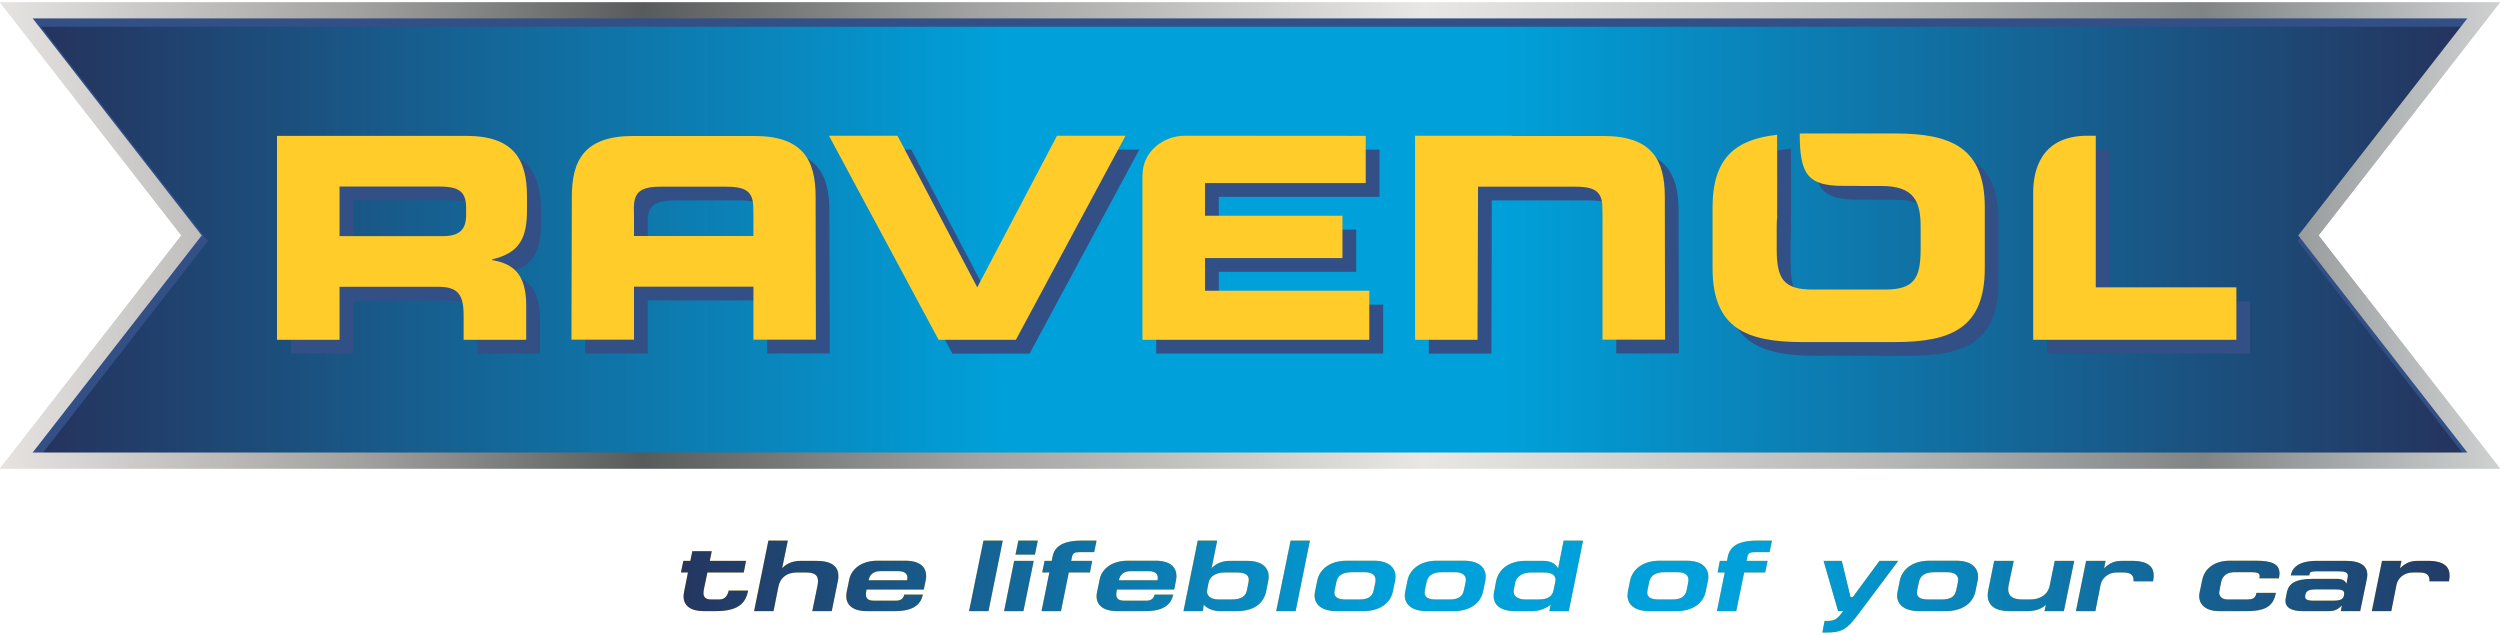 <?xml version="1.0" encoding="UTF-8"?>
<!DOCTYPE svg PUBLIC "-//W3C//DTD SVG 1.1//EN" "http://www.w3.org/Graphics/SVG/1.1/DTD/svg11.dtd">
<!-- Creator: CorelDRAW 2020 (64-Bit) -->
<svg xmlns="http://www.w3.org/2000/svg" xml:space="preserve" width="189px" height="48px" version="1.1" style="shape-rendering:geometricPrecision; text-rendering:geometricPrecision; image-rendering:optimizeQuality; fill-rule:evenodd; clip-rule:evenodd"
viewBox="0 0 189 47.64"
 xmlns:xlink="http://www.w3.org/1999/xlink"
 xmlns:xodm="http://www.corel.com/coreldraw/odm/2003">
 <defs>
  <style type="text/css">
   <![CDATA[
    .fil3 {fill:#FFCC29;fill-rule:nonzero}
    .fil1 {fill:#324F86;fill-rule:nonzero}
    .fil2 {fill:url(#id0)}
    .fil0 {fill:url(#id1)}
    .fil4 {fill:url(#id2)}
   ]]>
  </style>
  <linearGradient id="id0" gradientUnits="objectBoundingBox" x1="0%" y1="50.004%" x2="99.999%" y2="50.004%">
   <stop offset="0" style="stop-opacity:1; stop-color:#E8E5E3"/>
   <stop offset="0.149" style="stop-opacity:1; stop-color:#A0A09F"/>
   <stop offset="0.259" style="stop-opacity:1; stop-color:#585B5B"/>
   <stop offset="0.388" style="stop-opacity:1; stop-color:#A0A1A0"/>
   <stop offset="0.569" style="stop-opacity:1; stop-color:#E8E7E5"/>
   <stop offset="0.757" style="stop-opacity:1; stop-color:#B4B6B5"/>
   <stop offset="0.878" style="stop-opacity:1; stop-color:#808485"/>
   <stop offset="1" style="stop-opacity:1; stop-color:#D2D4D4"/>
  </linearGradient>
  <linearGradient id="id1" gradientUnits="objectBoundingBox" x1="0%" y1="50%" x2="100.001%" y2="50%">
   <stop offset="0" style="stop-opacity:1; stop-color:#25335D"/>
   <stop offset="0.4" style="stop-opacity:1; stop-color:#00A1DB"/>
   <stop offset="0.6" style="stop-opacity:1; stop-color:#00A1DB"/>
   <stop offset="1" style="stop-opacity:1; stop-color:#25335D"/>
  </linearGradient>
  <linearGradient id="id2" gradientUnits="userSpaceOnUse" xlink:href="#id1" x1="50.16" y1="43.76" x2="189.6" y2="43.55">
  </linearGradient>
 </defs>
 <g id="Layer_x0020_1">
  <g id="_1451340388768">
   <polygon class="fil0" points="1.41,34.65 14.53,17.73 1.58,0.79 187.69,0.63 174.56,17.62 187.95,34.62 "/>
   <path class="fil1" d="M186.31 34.24l-183.21 0 12.62 -16.2 -12.62 -16.2 183.21 0 -12.61 16.2 12.61 16.2zm1.98 -34.03l-187.06 0 13.28 16.97 -14.1 17.64 188.01 0 -13.61 -17.73 13.48 -16.88z"/>
   <path class="fil2" d="M2.47 34.03l184.06 0 -12.78 -16.41 12.78 -16.41 -184.06 0 12.78 16.41 -12.78 16.41zm-2.47 1.21l13.71 -17.62 -13.71 -17.62 189 0 -13.72 17.62 13.72 17.62 -189 0z"/>
   <path class="fil1" d="M92.14 22.85l0 -2.48 10.39 0 0 -3.19 -10.39 0 0 -2.48 12.15 0 0 -3.57 -13.65 0 0 0c-0.01,0 -0.01,0 -0.01,0l-0.01 0c-1.75,0 -3.16,1.28 -3.2,2.87l-0.01 0 0 12.55 17.16 0 0 -3.7 -12.43 0zm52.16 -11.89l-7 0c-0.07,0 -0.13,0 -0.2,0 0,3.05 0.57,3.97 3.34,3.95 0.19,0 1.2,0 1.36,0.01l1.48 0c2.48,0 2.96,1.17 2.96,3.09l0 1.66c0,2.24 -0.48,3.09 -2.71,3.09l-5.46 0c-2.24,0 -2.7,-0.85 -2.7,-3.09l0 -1.66c0,-0.29 0.01,-0.56 0.03,-0.81 0,-0.04 -0.01,-0.07 -0.01,-0.11 0.02,-1.21 0.01,-3.73 0,-6.04 -3.09,0.34 -4.88,1.7 -4.88,5.49l0 4.6c0,4.52 2.53,5.58 6.79,5.58l7 0c4.26,0 6.79,-1.06 6.79,-5.58l0 -4.6c0,-4.52 -2.53,-5.58 -6.79,-5.58zm-17.38 15.58l-0.02 -10.82c0,-2.77 -0.99,-4.58 -4.63,-4.58l-4.77 0 -0.05 0 -2.12 0 0.02 -0.01 -7.33 0 0 15.42 4.73 0 0.03 -11.58 7.23 0c1.49,0 2.18,0.26 2.18,1.62l0 0.62 0 9.33 4.73 0zm31.93 -15.41l0.63 0 0 11.46 10.63 0 0 3.96 -15.36 0 0 -11.15c0,-1.56 0.52,-4.27 4.1,-4.27zm-95.13 0l5.17 0 6.03 11.46 6.03 -11.46 5.18 0 -8.29 15.42 -5.84 0 -8.28 -15.42zm-5.72 7.57l-1.88 0 -5.27 0 -1.88 0 0 -1.49 -0.01 -0.62c0,-1.36 0.69,-1.62 2.18,-1.62l2.53 0 0.05 0 2.1 0c1.49,0 2.17,0.26 2.17,1.62l0.01 0.62 0 1.49zm4.7 -2.98c0,-2.77 -0.98,-4.58 -4.62,-4.58l-4.36 0 -0.05 0 -4.78 0c-3.64,0 -4.62,1.81 -4.62,4.58l-0.03 10.82 4.73 0 0 -4.01 1.88 0 0 0.01c0.05,0 0.08,-0.01 0.13,-0.01l5.02 0c0.04,0 0.08,0.01 0.12,0.01l0 -0.01 1.88 0 0 4.01 4.73 0 -0.03 -10.82zm-35.98 2.99l7.82 0c1.28,0 1.75,-0.51 1.75,-1.62l0 -0.51c0,-1.36 -0.69,-1.62 -2.18,-1.62l-7.39 0 0 3.75zm-4.73 -7.58l14.27 0c3.65,0 4.63,1.81 4.63,4.58l0 0.98c0,2.06 -0.47,3.28 -2.65,3.79l0 0.04c1.41,0.26 2.58,0.88 2.58,3.41l0 2.62 -4.73 0 0 -1.85c0,-1.62 -0.47,-2.15 -1.93,-2.15l-7.44 0 0 4 -4.73 0 0 -15.42z"/>
   <path class="fil3" d="M25.67 17.67l7.82 0c1.28,0 1.75,-0.52 1.75,-1.62l0 -0.51c0,-1.37 -0.68,-1.62 -2.17,-1.62l-7.4 0 0 3.75zm-4.72 -7.58l14.27 0c3.64,0 4.62,1.8 4.62,4.58l0 0.98c0,2.06 -0.46,3.27 -2.64,3.78l0 0.05c1.41,0.25 2.58,0.87 2.58,3.41l0 2.62 -4.73 0 0 -1.86c0,-1.61 -0.47,-2.15 -1.94,-2.15l-7.44 0 0 4.01 -4.72 0 0 -15.42zm36.01 7.57l-1.88 0 -5.28 0 -1.87 0 0 -1.5 -0.01 -0.61c0,-1.37 0.69,-1.62 2.18,-1.62l2.53 0 0.04 0 2.1 0c1.49,0 2.18,0.25 2.18,1.62l0.01 0.61 0 1.5zm4.7 -2.98c0,-2.77 -0.98,-4.58 -4.62,-4.58l-4.37 0 -0.04 0 -4.78 0c-3.64,0 -4.62,1.81 -4.62,4.58l-0.03 10.82 4.73 0 0 -4.01 1.87 0 0 0.01c0.05,0 0.09,-0.01 0.13,-0.01l5.02 0c0.05,0 0.08,0.01 0.13,0.01l0 -0.01 1.88 0 0 4.01 4.72 0 -0.02 -10.82zm1.01 -4.6l5.18 0 6.03 11.46 6.03 -11.46 5.18 0 -8.29 15.43 -5.84 0 -8.29 -15.43zm95.14 0l0.63 0 0 11.46 10.63 0 0 3.97 -15.36 0 0 -11.16c0,-1.55 0.52,-4.27 4.1,-4.27zm-31.93 15.42l-0.02 -10.82c0,-2.77 -0.99,-4.58 -4.63,-4.58l-4.77 0 -0.06 0 -2.11 0 0.02 -0.02 -7.33 0 0 15.43 4.72 0 0.04 -11.58 7.23 0c1.49,0 2.17,0.26 2.17,1.62l0.01 0.61 0 9.34 4.73 0zm17.38 -15.59l-7 0c-0.07,0 -0.13,0.01 -0.2,0.01 0,3.05 0.57,3.97 3.34,3.95 0.19,0 1.2,0 1.36,0.01l1.47 0c2.49,0 2.97,1.17 2.97,3.09l0 1.66c0,2.23 -0.48,3.08 -2.71,3.08l-5.46 0c-2.24,0 -2.71,-0.85 -2.71,-3.08l0 -1.66c0,-0.29 0.02,-0.56 0.04,-0.81 0,-0.04 -0.01,-0.07 -0.01,-0.12 0.01,-1.2 0.01,-3.73 0,-6.03 -3.09,0.34 -4.88,1.69 -4.88,5.48l0 4.61c0,4.51 2.53,5.58 6.79,5.58l7 0c4.26,0 6.79,-1.07 6.79,-5.58l0 -4.61c0,-4.51 -2.53,-5.58 -6.79,-5.58zm-52.16 11.89l0 -2.47 10.39 0 0 -3.2 -10.39 0 0 -2.47 12.15 0 0 -3.57c-0.54,0 -10.37,-0.01 -13.65,-0.01l0 0.01c-0.01,0 -0.01,0 -0.02,-0.01l0 0c-1.75,0.01 -3.17,1.29 -3.2,2.88l-0.01 0 0 12.55 17.15 0 0 -3.71 -12.42 0zm-37.29 19.69l-0.15 0.73 2.74 0 -0.17 0.88 -2.75 0 -0.28 1.34c-0.01,0.1 -0.02,0.16 -0.02,0.22 0,0.34 0.22,0.48 0.58,0.48l0.61 0c0.43,0 0.64,-0.29 0.72,-0.67l1.47 0c-0.17,0.8 -0.56,1.55 -2.44,1.55l-0.93 0c-0.99,0 -1.51,-0.42 -1.51,-1.1 0,-0.1 0,-0.2 0.03,-0.32l0.3 -1.5 -0.53 0 0.18 -0.88 0.53 0 0.15 -0.73 1.47 0zm7.6 4.53l0.4 -1.96c0.02,-0.11 0.03,-0.22 0.03,-0.31 0,-0.44 -0.26,-0.65 -0.88,-0.65l-0.72 0c-0.74,0 -1.25,0.38 -1.39,1.06l-0.37 1.86 -1.47 0 1.08 -5.33 1.47 0 -0.43 2.08c0.21,-0.21 0.63,-0.55 1.39,-0.55l1.19 0c1.17,0 1.67,0.43 1.67,1.13 0,0.12 0,0.24 -0.03,0.36l-0.47 2.31 -1.47 0zm7.19 -2.51c0,-0.29 -0.17,-0.51 -0.7,-0.51l-1.35 0c-0.58,0 -0.82,0.32 -0.88,0.69l2.91 0c0.01,-0.06 0.02,-0.15 0.02,-0.18zm-3.09 0.88c-0.04,0.23 -0.05,0.31 -0.05,0.37 0,0.25 0.12,0.47 0.58,0.47l1.7 0c0.36,0 0.56,-0.16 0.62,-0.46l1.41 0c-0.14,0.67 -0.62,1.25 -2.1,1.25l-2.15 0c-1.06,0 -1.54,-0.47 -1.54,-1.13 0,-0.1 0.01,-0.21 0.03,-0.32l0.2 -0.97c0.14,-0.66 0.81,-1.39 2.12,-1.39l2.09 0c1.21,0 1.6,0.54 1.6,1.17 0,0.13 -0.02,0.25 -0.18,1.01l-4.33 0zm9.22 1.63l-1.47 0 1.09 -5.33 1.46 0 -1.08 5.33zm3.73 -5.33l-0.22 1.06 -1.47 0 0.22 -1.06 1.47 0zm-1.09 5.33l-1.46 0 0.76 -3.8 1.48 0 -0.78 3.8zm1.96 -2.92l-0.54 0 0.18 -0.88 0.54 0 0.07 -0.34c0.15,-0.71 0.73,-1.19 2.18,-1.19l1.14 0 -0.18 0.87 -1.02 0c-0.47,0 -0.59,0.06 -0.66,0.37l-0.06 0.29 1.59 0 -0.17 0.88 -1.6 0 -0.59 2.92 -1.47 0 0.59 -2.92zm8.2 0.41c0,-0.29 -0.17,-0.51 -0.7,-0.51l-1.36 0c-0.57,0 -0.81,0.32 -0.88,0.69l2.92 0c0.01,-0.06 0.02,-0.15 0.02,-0.18zm-3.09 0.88c-0.05,0.23 -0.05,0.31 -0.05,0.37 0,0.25 0.11,0.47 0.58,0.47l1.7 0c0.35,0 0.55,-0.16 0.62,-0.46l1.41 0c-0.15,0.67 -0.62,1.25 -2.11,1.25l-2.14 0c-1.07,0 -1.55,-0.47 -1.55,-1.13 0,-0.1 0.01,-0.21 0.04,-0.32l0.2 -0.97c0.13,-0.66 0.8,-1.39 2.11,-1.39l2.09 0c1.21,0 1.6,0.54 1.6,1.17 0,0.13 -0.01,0.25 -0.17,1.01l-4.33 0zm6.94 -0.57c-0.05,0.24 -0.13,0.61 -0.13,0.73 0,0.28 0.25,0.59 0.88,0.59l0.98 0c0.73,0 1.07,-0.24 1.16,-0.71l0.12 -0.6c0.01,-0.05 0.02,-0.15 0.02,-0.16 0,-0.35 -0.23,-0.57 -0.88,-0.57l-0.99 0c-0.63,0 -1.07,0.32 -1.16,0.72zm0.21 -1.02c0.05,-0.06 0.45,-0.58 1.38,-0.58l1.31 0c1.05,0 1.63,0.45 1.63,1.19 0,0.1 0,0.21 -0.03,0.33l-0.16 0.79c-0.18,0.87 -0.89,1.49 -2.2,1.49l-1.31 0c-0.83,0 -1.21,-0.49 -1.21,-0.49l-0.06 0.49 -1.47 0 1.07 -5.33 1.48 0 -0.43 2.11zm6.36 3.22l-1.47 0 1.09 -5.33 1.46 0 -1.08 5.33zm6.04 -2.36c0,-0.35 -0.25,-0.58 -0.81,-0.58l-1 0c-0.68,0 -1.06,0.25 -1.15,0.74l-0.13 0.62c-0.01,0.05 -0.02,0.13 -0.02,0.18 0,0.36 0.28,0.52 0.87,0.52l1.01 0c0.64,0 0.98,-0.2 1.09,-0.7l0.13 -0.61c0.01,-0.06 0.01,-0.12 0.01,-0.17zm-0.14 -1.45c1.13,0 1.65,0.51 1.65,1.21 0,0.1 -0.02,0.2 -0.03,0.31l-0.17 0.81c-0.18,0.86 -0.97,1.48 -2.22,1.48l-2.05 0c-1.08,0 -1.65,-0.48 -1.65,-1.19 0,-0.08 0.02,-0.2 0.04,-0.31l0.16 -0.79c0.16,-0.84 0.93,-1.52 2.23,-1.52l2.04 0zm6.97 1.45c0,-0.35 -0.26,-0.58 -0.82,-0.58l-1 0c-0.68,0 -1.05,0.25 -1.15,0.74l-0.13 0.62c-0.01,0.05 -0.02,0.13 -0.02,0.18 0,0.36 0.28,0.52 0.87,0.52l1.01 0c0.64,0 0.99,-0.2 1.09,-0.7l0.13 -0.61c0.01,-0.06 0.02,-0.12 0.02,-0.17zm-0.15 -1.45c1.13,0 1.65,0.51 1.65,1.21 0,0.1 -0.02,0.2 -0.03,0.31l-0.17 0.81c-0.18,0.86 -0.97,1.48 -2.22,1.48l-2.05 0c-1.08,0 -1.65,-0.48 -1.65,-1.19 0,-0.08 0.02,-0.2 0.04,-0.31l0.16 -0.79c0.16,-0.84 0.93,-1.52 2.23,-1.52l2.04 0zm3.89 1.61c-0.05,0.24 -0.13,0.61 -0.13,0.73 0,0.28 0.25,0.59 0.88,0.59l0.99 0c0.73,0 1.06,-0.24 1.15,-0.71l0.13 -0.6c0.01,-0.05 0.02,-0.15 0.02,-0.16 0,-0.35 -0.24,-0.57 -0.88,-0.57l-0.99 0c-0.63,0 -1.08,0.32 -1.17,0.72zm2.67 1.71c0,0 -0.55,0.49 -1.36,0.49l-1.32 0c-1.13,0 -1.63,-0.47 -1.63,-1.15 0,-0.11 0.01,-0.23 0.04,-0.34l0.15 -0.79c0.2,-0.93 1.02,-1.52 2.22,-1.52l1.31 0c0.71,0 1.02,0.3 1.15,0.58l0.42 -2.11 1.47 0 -1.08 5.33 -1.47 0 0.1 -0.49zm10.42 -1.87c0,-0.35 -0.26,-0.58 -0.81,-0.58l-1.01 0c-0.68,0 -1.05,0.25 -1.15,0.74l-0.13 0.62c-0.01,0.05 -0.02,0.13 -0.02,0.18 0,0.36 0.29,0.52 0.88,0.52l1 0c0.64,0 0.99,-0.2 1.1,-0.7l0.12 -0.61c0.01,-0.06 0.02,-0.12 0.02,-0.17zm-0.14 -1.45c1.12,0 1.64,0.51 1.64,1.21 0,0.1 -0.01,0.2 -0.03,0.31l-0.17 0.81c-0.17,0.86 -0.96,1.48 -2.21,1.48l-2.06 0c-1.08,0 -1.64,-0.48 -1.64,-1.19 0,-0.08 0.02,-0.2 0.03,-0.31l0.16 -0.79c0.17,-0.84 0.94,-1.52 2.23,-1.52l2.05 0zm2.88 0.89l-0.54 0 0.17 -0.88 0.54 0 0.07 -0.34c0.15,-0.71 0.73,-1.19 2.19,-1.19l1.14 0 -0.18 0.87 -1.03 0c-0.46,0 -0.59,0.06 -0.65,0.37l-0.06 0.29 1.59 0 -0.18 0.88 -1.59 0 -0.6 2.92 -1.46 0 0.59 -2.92zm8.85 -0.88l0.66 2.74 0.17 0 2.02 -2.74 1.42 0 -2.84 3.79c-1.04,1.4 -1.33,1.63 -2.7,1.63l-0.2 0 0.17 -0.88 0.21 0c0.49,0 0.72,-0.08 1.19,-0.74l-0.38 0 -1.1 -3.8 1.38 0zm8.8 1.44c0,-0.35 -0.26,-0.58 -0.82,-0.58l-1 0c-0.68,0 -1.06,0.25 -1.15,0.74l-0.13 0.62c-0.01,0.05 -0.02,0.13 -0.02,0.18 0,0.36 0.28,0.52 0.87,0.52l1.01 0c0.64,0 0.98,-0.2 1.09,-0.7l0.13 -0.61c0.01,-0.06 0.02,-0.12 0.02,-0.17zm-0.15 -1.45c1.13,0 1.65,0.51 1.65,1.21 0,0.1 -0.02,0.2 -0.03,0.31l-0.17 0.81c-0.18,0.86 -0.97,1.48 -2.22,1.48l-2.05 0c-1.08,0 -1.65,-0.48 -1.65,-1.19 0,-0.08 0.02,-0.2 0.04,-0.31l0.16 -0.79c0.16,-0.84 0.93,-1.52 2.23,-1.52l2.04 0zm4.35 0.01l-0.39 1.89c-0.02,0.09 -0.03,0.17 -0.03,0.25 0,0.54 0.35,0.78 1.09,0.78l0.58 0c0.74,0 1.33,-0.37 1.47,-1.03l0.38 -1.89 1.48 0 -0.79 3.8 -1.47 0 0.11 -0.48c-0.27,0.27 -0.74,0.48 -1.37,0.48l-1.41 0c-0.97,0 -1.62,-0.37 -1.62,-1.21 0,-0.12 0.02,-0.25 0.05,-0.4l0.44 -2.19 1.48 0zm6.83 0.56c0.43,-0.4 0.76,-0.56 1.37,-0.56l0.73 0c1.29,0 1.65,0.5 1.65,1.11 0,0.14 -0.02,0.28 -0.05,0.44l-1.47 0c0,-0.34 -0.06,-0.67 -0.76,-0.67l-0.54 0c-0.59,0 -1.08,0.4 -1.19,0.91l-0.4 2.01 -1.47 0 0.77 -3.8 1.47 0 -0.11 0.56zm11.74 0.76c0.01,-0.03 0.02,-0.12 0.02,-0.16 0,-0.2 -0.14,-0.3 -0.55,-0.3l-1.39 0c-0.53,0 -0.88,0.28 -0.97,0.75 -0.03,0.13 -0.15,0.7 -0.15,0.79 0,0.29 0.21,0.52 0.65,0.52l1.42 0c0.55,0 0.67,-0.13 0.75,-0.5l1.47 0c-0.19,0.91 -0.64,1.38 -2.21,1.38l-2.09 0c-1.01,0 -1.5,-0.5 -1.5,-1.13 0,-0.09 0.01,-0.19 0.03,-0.28l0.19 -0.91c0.17,-0.89 0.91,-1.49 2.1,-1.49l1.99 0c1.22,0 1.76,0.27 1.76,0.96 0,0.12 -0.02,0.24 -0.04,0.37l-1.48 0zm3.46 1.4c0,0.16 0.1,0.29 0.63,0.29l1.52 0c0.54,0 0.8,-0.12 0.8,-0.54 0,-0.19 -0.1,-0.31 -0.64,-0.31l-1.51 0c-0.52,0 -0.8,0.1 -0.8,0.56zm-1.09 -1.62c0.13,-0.62 0.62,-1.1 2,-1.1l2.17 0c1.19,0 1.62,0.45 1.62,1.04 0,0.07 -0.02,0.2 -0.03,0.3l-0.51 2.46 -1.47 0 0.09 -0.43c-0.3,0.28 -0.49,0.43 -1.02,0.43l-1.97 0c-0.79,0 -1.28,-0.25 -1.28,-0.77 0,-0.04 0.01,-0.16 0.02,-0.2l0.09 -0.46c0.13,-0.63 0.6,-1.01 1.97,-1.01l1.78 0c0.44,0 0.64,0.12 0.75,0.37 0.02,-0.15 0.11,-0.52 0.11,-0.58 0,-0.27 -0.18,-0.36 -0.73,-0.36l-1.56 0c-0.47,0 -0.57,0.04 -0.6,0.19l-0.03 0.12 -1.4 0zm8.26 -0.54c0.43,-0.4 0.76,-0.56 1.37,-0.56l0.74 0c1.28,0 1.64,0.5 1.64,1.11 0,0.14 -0.02,0.28 -0.05,0.44l-1.47 0c0,-0.34 -0.05,-0.67 -0.75,-0.67l-0.54 0c-0.6,0 -1.09,0.4 -1.2,0.91l-0.4 2.01 -1.47 0 0.77 -3.8 1.47 0 -0.11 0.56z"/>
   <polygon class="fil0" points="1.41,34.65 14.53,17.73 1.58,0.79 187.69,0.63 174.56,17.62 187.95,34.62 "/>
   <path class="fil1" d="M186.31 34.24l-183.21 0 12.62 -16.2 -12.62 -16.2 183.21 0 -12.61 16.2 12.61 16.2zm1.98 -34.03l-187.06 0 13.28 16.97 -14.1 17.64 188.01 0 -13.61 -17.73 13.48 -16.88z"/>
   <path class="fil2" d="M2.47 34.03l184.06 0 -12.78 -16.41 12.78 -16.41 -184.06 0 12.78 16.41 -12.78 16.41zm-2.47 1.21l13.71 -17.62 -13.71 -17.62 189 0 -13.72 17.62 13.72 17.62 -189 0z"/>
   <path class="fil1" d="M26.72 18.71l7.82 0c1.28,0 1.75,-0.51 1.75,-1.62l0 -0.51c0,-1.36 -0.69,-1.62 -2.18,-1.62l-7.39 0 0 3.75zm-4.73 -7.58l14.27 0c3.65,0 4.63,1.81 4.63,4.58l0 0.98c0,2.06 -0.47,3.28 -2.65,3.79l0 0.04c1.41,0.26 2.58,0.88 2.58,3.41l0 2.62 -4.73 0 0 -1.85c0,-1.62 -0.47,-2.15 -1.93,-2.15l-7.44 0 0 4 -4.73 0 0 -15.42zm36.01 7.57l-1.88 0 -5.27 0 -1.88 0 0 -1.49 -0.01 -0.62c0,-1.36 0.69,-1.62 2.18,-1.62l2.53 0 0.05 0 2.1 0c1.49,0 2.17,0.26 2.17,1.62l0.01 0.62 0 1.49zm4.7 -2.98c0,-2.77 -0.98,-4.58 -4.62,-4.58l-4.36 0 -0.05 0 -4.78 0c-3.64,0 -4.62,1.81 -4.62,4.58l-0.03 10.82 4.73 0 0 -4.01 1.88 0 0 0.01c0.04,0 0.08,-0.01 0.13,-0.01l5.02 0c0.04,0 0.08,0.01 0.12,0.01l0 -0.01 1.88 0 0 4.01 4.73 0 -0.03 -10.82zm1.02 -4.59l5.17 0 6.03 11.46 6.03 -11.46 5.18 0 -8.29 15.42 -5.84 0 -8.28 -15.42zm95.13 0l0.63 0 0 11.46 10.63 0 0 3.96 -15.36 0 0 -11.15c0,-1.56 0.52,-4.27 4.1,-4.27zm-31.93 15.41l-0.02 -10.82c0,-2.77 -0.99,-4.58 -4.63,-4.58l-4.77 0 -0.05 0 -2.12 0 0.02 -0.01 -7.33 0 0 15.42 4.73 0 0.03 -11.58 7.23 0c1.49,0 2.18,0.26 2.18,1.62l0 0.62 0 9.33 4.73 0zm17.38 -15.58l-7 0c-0.07,0 -0.13,0 -0.2,0 0,3.05 0.57,3.97 3.34,3.95 0.19,0 1.2,0 1.36,0.01l1.48 0c2.48,0 2.96,1.17 2.96,3.09l0 1.66c0,2.24 -0.48,3.09 -2.71,3.09l-5.46 0c-2.24,0 -2.7,-0.85 -2.7,-3.09l0 -1.66c0,-0.29 0.01,-0.56 0.03,-0.81 0,-0.04 -0.01,-0.07 -0.01,-0.11 0.02,-1.21 0.01,-3.73 0,-6.04 -3.09,0.34 -4.88,1.7 -4.88,5.49l0 4.6c0,4.52 2.53,5.58 6.79,5.58l7 0c4.26,0 6.79,-1.06 6.79,-5.58l0 -4.6c0,-4.52 -2.53,-5.58 -6.79,-5.58zm-52.16 11.89l0 -2.48 10.39 0 0 -3.19 -10.39 0 0 -2.48 12.15 0 0 -3.57 -13.65 0 0 0c-0.01,0 -0.01,0 -0.01,0l-0.01 0c-1.75,0 -3.16,1.28 -3.2,2.87l-0.01 0 0 12.55 17.16 0 0 -3.7 -12.43 0z"/>
   <path class="fil3" d="M91.1 21.8l0 -2.47 10.39 0 0 -3.2 -10.39 0 0 -2.47 12.15 0 0 -3.57c-0.54,0 -10.37,-0.01 -13.65,-0.01l0 0.01c-0.01,0 -0.01,0 -0.02,-0.01l0 0c-1.75,0.01 -3.17,1.29 -3.2,2.88l-0.01 0 0 12.55 17.15 0 0 -3.71 -12.42 0zm52.16 -11.89l-7 0c-0.07,0 -0.13,0.01 -0.2,0.01 0,3.05 0.57,3.97 3.34,3.95 0.19,0 1.2,0 1.36,0.01l1.47 0c2.49,0 2.97,1.17 2.97,3.09l0 1.66c0,2.23 -0.48,3.08 -2.71,3.08l-5.46 0c-2.24,0 -2.71,-0.85 -2.71,-3.08l0 -1.66c0,-0.29 0.01,-0.56 0.04,-0.81 0,-0.04 -0.01,-0.07 -0.01,-0.12 0.01,-1.2 0.01,-3.73 0,-6.03 -3.09,0.34 -4.88,1.69 -4.88,5.48l0 4.61c0,4.51 2.53,5.58 6.79,5.58l7 0c4.26,0 6.79,-1.07 6.79,-5.58l0 -4.61c0,-4.51 -2.53,-5.58 -6.79,-5.58zm-17.38 15.59l-0.02 -10.82c0,-2.77 -0.99,-4.58 -4.63,-4.58l-4.77 0 -0.06 0 -2.11 0 0.02 -0.02 -7.33 0 0 15.43 4.72 0 0.04 -11.58 7.23 0c1.49,0 2.17,0.26 2.17,1.62l0.01 0.61 0 9.34 4.73 0zm31.93 -15.42l0.63 0 0 11.46 10.63 0 0 3.97 -15.36 0 0 -11.16c0,-1.55 0.52,-4.27 4.1,-4.27zm-95.14 0l5.18 0 6.03 11.46 6.03 -11.46 5.18 0 -8.29 15.43 -5.84 0 -8.29 -15.43zm-5.71 7.58l-1.88 0 -5.28 0 -1.87 0 0 -1.5 -0.01 -0.61c0,-1.37 0.69,-1.62 2.18,-1.62l2.53 0 0.04 0 2.1 0c1.49,0 2.18,0.25 2.18,1.62l0.01 0.61 0 1.5zm4.7 -2.98c0,-2.77 -0.98,-4.58 -4.62,-4.58l-4.37 0 -0.04 0 -4.78 0c-3.64,0 -4.62,1.81 -4.62,4.58l-0.03 10.82 4.73 0 0 -4.01 1.87 0 0 0.01c0.05,0 0.09,-0.01 0.13,-0.01l5.02 0c0.05,0 0.08,0.01 0.13,0.01l0 -0.01 1.88 0 0 4.01 4.72 0 -0.02 -10.82zm-35.99 2.99l7.82 0c1.28,0 1.75,-0.52 1.75,-1.62l0 -0.51c0,-1.37 -0.68,-1.62 -2.17,-1.62l-7.4 0 0 3.75zm-4.73 -7.58l14.28 0c3.64,0 4.62,1.8 4.62,4.58l0 0.98c0,2.06 -0.46,3.27 -2.64,3.78l0 0.05c1.41,0.25 2.58,0.87 2.58,3.41l0 2.62 -4.73 0 0 -1.86c0,-1.61 -0.47,-2.15 -1.94,-2.15l-7.44 0 0 4.01 -4.73 0 0 -15.42z"/>
   <path class="fil4" d="M53.19 46.02l0.93 0c1.88,0 2.27,-0.75 2.44,-1.55l0 0 -1.47 0c-0.08,0.38 -0.29,0.67 -0.71,0.67l0 0 -0.62 0c-0.36,0 -0.58,-0.14 -0.58,-0.48l0 0c0,-0.06 0.01,-0.12 0.02,-0.22l0 0 0.28 -1.34 2.75 0 0.17 -0.88 -2.74 0 0.15 -0.73 -1.47 0 -0.15 0.73 -0.53 0 -0.18 0.88 0.53 0 -0.3 1.5c-0.02,0.12 -0.03,0.22 -0.03,0.32l0 0c0,0.68 0.52,1.1 1.51,1.1zm6.37 -5.33l-1.47 0 -1.08 5.33 1.47 0 0.37 -1.86c0.14,-0.68 0.65,-1.06 1.39,-1.06l0 0 0.72 0c0.62,0 0.88,0.21 0.88,0.64l0 0c0,0.1 -0.01,0.21 -0.03,0.32l0 0 -0.4 1.96 1.47 0 0.47 -2.31c0.03,-0.12 0.03,-0.24 0.03,-0.36l0 0c0,-0.7 -0.5,-1.13 -1.67,-1.13l0 0 -1.19 0c-0.76,0 -1.18,0.34 -1.39,0.55l0 0 0.43 -2.08zm5.96 5.33l2.15 0c1.48,0 1.96,-0.58 2.1,-1.25l0 0 -1.41 0c-0.06,0.3 -0.26,0.46 -0.62,0.46l0 0 -1.7 0c-0.46,0 -0.58,-0.22 -0.58,-0.47l0 0c0,-0.06 0.01,-0.14 0.05,-0.37l0 0 4.33 0c0.16,-0.76 0.18,-0.88 0.18,-1.01l0 0c0,-0.63 -0.39,-1.17 -1.6,-1.17l0 0 -2.09 0c-1.31,0 -1.98,0.73 -2.12,1.39l0 0 -0.2 0.97c-0.02,0.11 -0.03,0.21 -0.03,0.31l0 0 0 0.01c0,0.66 0.48,1.13 1.54,1.13zm1.03 -3.02l1.35 0c0.53,0 0.7,0.22 0.7,0.51l0 0c0,0.03 -0.01,0.12 -0.02,0.18l0 0 -2.91 0c0.06,-0.37 0.3,-0.69 0.88,-0.69l0 0zm9.26 -2.31l-1.46 0 -1.09 5.33 1.47 0 1.08 -5.33zm2.65 0l-1.47 0 -0.22 1.06 1.47 0 0.22 -1.06zm-1.79 1.53l-0.76 3.8 1.46 0 0.78 -3.8 -1.48 0zm6.23 -1.53l-1.14 0c-1.45,0 -2.04,0.48 -2.18,1.19l0 0 -0.07 0.34 -0.54 0 -0.18 0.88 0.54 0 -0.59 2.92 1.47 0 0.59 -2.92 1.6 0 0.17 -0.88 -1.59 0 0.06 -0.29c0.07,-0.31 0.19,-0.37 0.66,-0.37l0 0 1.02 0 0.18 -0.87zm1.55 5.33l2.14 0c1.49,0 1.96,-0.58 2.11,-1.25l0 0 -1.41 0c-0.07,0.3 -0.27,0.46 -0.62,0.46l0 0 -1.7 0c-0.47,0 -0.58,-0.22 -0.58,-0.47l0 0c0,-0.06 0,-0.14 0.05,-0.37l0 0 4.33 0c0.15,-0.74 0.17,-0.88 0.17,-0.99l0 -0.01 0 -0.01c0,-0.63 -0.39,-1.17 -1.6,-1.17l0 0 -2.09 0c-1.31,0 -1.98,0.73 -2.11,1.39l0 0 -0.2 0.97c-0.03,0.11 -0.04,0.22 -0.04,0.32l0 0c0,0.66 0.48,1.13 1.55,1.13zm1.02 -3.02l1.36 0c0.53,0 0.7,0.22 0.7,0.51l0 0c0,0.03 -0.01,0.12 -0.02,0.18l0 0 -2.92 0c0.07,-0.37 0.31,-0.69 0.88,-0.69l0 0zm6.55 -2.31l-1.47 0 -1.08 5.33 1.47 0 0.06 -0.49c0,0 0.38,0.49 1.21,0.49l0 0 1.31 0c1.31,0 2.02,-0.62 2.2,-1.49l0 0 0.16 -0.79c0.03,-0.12 0.03,-0.23 0.03,-0.33l0 0c0,-0.74 -0.58,-1.19 -1.62,-1.19l0 0 -1.32 0c-0.93,0 -1.33,0.52 -1.38,0.58l0 0 0.43 -2.11zm-0.77 3.86c0,-0.12 0.08,-0.49 0.13,-0.73l0 0c0.09,-0.4 0.53,-0.72 1.16,-0.72l0 0 0.99 0c0.65,0 0.88,0.22 0.88,0.57l0 0c0,0.01 -0.01,0.11 -0.02,0.16l0 0 -0.12 0.6c-0.09,0.47 -0.43,0.71 -1.16,0.71l0 0 -0.98 0c-0.63,0 -0.88,-0.31 -0.88,-0.59l0 0zm7.78 -3.86l-1.46 0 -1.09 5.33 1.47 0 1.08 -5.33zm2 5.33l2.05 0c1.25,0 2.04,-0.62 2.22,-1.48l0 0 0.17 -0.81c0.01,-0.11 0.03,-0.2 0.03,-0.3l0 0 0 -0.01c0,-0.7 -0.52,-1.21 -1.65,-1.21l0 0 -2.04 0c-1.3,0 -2.07,0.68 -2.23,1.52l0 0 -0.16 0.79c-0.02,0.11 -0.04,0.23 -0.04,0.31l0 0c0,0.71 0.57,1.19 1.65,1.19zm-0.15 -1.4c0,-0.05 0.01,-0.13 0.02,-0.18l0 0 0.13 -0.62c0.09,-0.49 0.47,-0.74 1.15,-0.74l0 0 1 0c0.56,0 0.81,0.23 0.81,0.58l0 0c0,0.05 0,0.11 -0.01,0.17l0 0 -0.13 0.61c-0.1,0.5 -0.45,0.7 -1.09,0.7l0 0 -1.01 0c-0.59,0 -0.87,-0.16 -0.87,-0.52l0 0zm6.97 1.4l2.05 0c1.25,0 2.04,-0.62 2.22,-1.48l0 0 0.17 -0.81c0.01,-0.11 0.03,-0.21 0.03,-0.31l0 0c0,-0.7 -0.52,-1.21 -1.65,-1.21l0 0 -2.04 0c-1.3,0 -2.07,0.68 -2.23,1.52l0 0 -0.16 0.79c-0.02,0.1 -0.04,0.22 -0.04,0.3l0 0.01 0 0c0,0.71 0.57,1.19 1.65,1.19zm-0.15 -1.4c0,-0.05 0.01,-0.13 0.02,-0.18l0 0 0.13 -0.62c0.1,-0.49 0.47,-0.74 1.15,-0.74l0 0 1 0c0.56,0 0.82,0.23 0.82,0.58l0 0c0,0.05 -0.01,0.11 -0.02,0.17l0 0 -0.13 0.61c-0.1,0.5 -0.45,0.7 -1.09,0.7l0 0 -1.01 0c-0.59,0 -0.87,-0.16 -0.87,-0.52l0 0zm11.98 -3.93l-1.47 0 -0.42 2.11c-0.13,-0.28 -0.44,-0.58 -1.15,-0.58l0 0 -1.31 0c-1.2,0 -2.02,0.59 -2.22,1.52l0 0 -0.15 0.79c-0.03,0.11 -0.04,0.23 -0.04,0.34l0 0c0,0.68 0.5,1.15 1.63,1.15l0 0 1.32 0c0.81,0 1.36,-0.49 1.36,-0.49l0 0 -0.1 0.49 1.47 0 1.08 -5.33zm-5.25 3.86c0,-0.12 0.08,-0.49 0.13,-0.73l0 0c0.09,-0.4 0.54,-0.72 1.17,-0.72l0 0 0.99 0c0.64,0 0.88,0.22 0.88,0.57l0 0c0,0.01 -0.01,0.11 -0.02,0.16l0 0 -0.13 0.6c-0.09,0.47 -0.42,0.71 -1.15,0.71l0 0 -0.99 0c-0.63,0 -0.88,-0.31 -0.88,-0.59l0 0zm10.25 1.47l2.06 0c1.25,0 2.04,-0.62 2.21,-1.48l0 0 0.17 -0.81c0.02,-0.11 0.03,-0.2 0.03,-0.3l0 0 0 -0.01c0,-0.7 -0.52,-1.21 -1.64,-1.21l0 0 -2.05 0c-1.29,0 -2.06,0.68 -2.23,1.52l0 0 -0.16 0.79c-0.01,0.11 -0.03,0.23 -0.03,0.31l0 0c0,0.71 0.56,1.19 1.64,1.19zm-0.15 -1.4c0,-0.05 0.01,-0.13 0.02,-0.18l0 0 0.13 -0.62c0.1,-0.49 0.47,-0.74 1.15,-0.74l0 0 1.01 0c0.55,0 0.81,0.23 0.81,0.58l0 0c0,0.05 -0.01,0.11 -0.02,0.17l0 0 -0.12 0.61c-0.11,0.5 -0.45,0.7 -1.1,0.7l0 0 -1 0c-0.59,0 -0.88,-0.16 -0.88,-0.52l0 0zm9.43 -3.93l-1.14 0c-1.46,0 -2.04,0.48 -2.19,1.19l0 0 -0.07 0.34 -0.54 0 -0.17 0.88 0.54 0 -0.59 2.92 1.46 0 0.6 -2.92 1.59 0 0.18 -0.88 -1.59 0 0.06 -0.29c0.06,-0.31 0.19,-0.37 0.65,-0.37l0 0 1.03 0 0.18 -0.87zm9.55 1.53l-1.42 0 -2.02 2.74 -0.17 0 -0.66 -2.74 -1.38 0 1.1 3.8 0.38 0c-0.47,0.66 -0.7,0.74 -1.19,0.74l0 0 -0.21 0 -0.17 0.88 0.2 0c1.37,0 1.66,-0.23 2.7,-1.63l0 0 2.84 -3.79zm1.56 3.8l2.05 0c1.25,0 2.04,-0.62 2.22,-1.48l0 0 0.17 -0.81c0.01,-0.11 0.03,-0.2 0.03,-0.3l0 0 0 -0.01c0,-0.7 -0.52,-1.21 -1.65,-1.21l0 0 -2.04 0c-1.3,0 -2.06,0.68 -2.23,1.52l0 0 -0.16 0.79c-0.02,0.11 -0.04,0.23 -0.04,0.31l0 0c0,0.71 0.57,1.19 1.65,1.19zm-0.15 -1.4c0,-0.05 0.01,-0.13 0.02,-0.18l0 0 0.13 -0.62c0.1,-0.49 0.47,-0.74 1.15,-0.74l0 0 1 0c0.56,0 0.82,0.23 0.82,0.58l0 0c0,0.05 -0.01,0.11 -0.02,0.17l0 0 -0.13 0.61c-0.1,0.5 -0.45,0.7 -1.09,0.7l0 0 -1.01 0c-0.59,0 -0.87,-0.16 -0.87,-0.52l0 0zm11.89 -2.4l-1.47 0 -0.39 1.89c-0.13,0.66 -0.72,1.03 -1.46,1.03l0 0 -0.58 0c-0.74,0 -1.09,-0.24 -1.09,-0.78l0 0c0,-0.08 0.01,-0.16 0.02,-0.25l0 0 0.4 -1.89 -1.48 0 -0.44 2.19c-0.03,0.15 -0.05,0.28 -0.05,0.4l0 0c0,0.84 0.65,1.21 1.62,1.21l0 0 1.41 0c0.63,0 1.1,-0.21 1.37,-0.48l0 0 -0.11 0.48 1.47 0 0.78 -3.8zm4.36 0l-0.73 0c-0.61,0 -0.94,0.16 -1.37,0.56l0 0 0.11 -0.56 -1.47 0 -0.77 3.8 1.47 0 0.4 -2.01c0.11,-0.51 0.6,-0.91 1.19,-0.91l0 0 0.54 0c0.7,0 0.76,0.33 0.76,0.67l0 0 1.47 0c0.03,-0.16 0.05,-0.3 0.05,-0.44l0 0c0,-0.61 -0.36,-1.11 -1.65,-1.11zm6.59 3.8l2.09 0c1.57,0 2.02,-0.47 2.21,-1.38l0 0 -1.47 0c-0.08,0.37 -0.2,0.5 -0.75,0.5l0 0 -1.42 0c-0.44,0 -0.65,-0.23 -0.65,-0.52l0 0c0,-0.09 0.12,-0.66 0.15,-0.79l0 0c0.09,-0.47 0.44,-0.75 0.97,-0.75l0 0 1.39 0c0.41,0 0.55,0.1 0.55,0.3l0 0c0,0.04 -0.01,0.13 -0.02,0.16l0 0 1.47 0c0.03,-0.13 0.05,-0.24 0.05,-0.35l0 -0.01 0 -0.01c0,-0.69 -0.54,-0.96 -1.76,-0.96l0 0 -1.99 0c-1.19,0 -1.93,0.6 -2.1,1.49l0 0 -0.19 0.91c-0.02,0.09 -0.03,0.19 -0.03,0.28l0 0c0,0.63 0.49,1.13 1.5,1.13zm9.59 -3.8l-2.17 0c-1.38,0 -1.87,0.48 -2,1.1l0 0 1.4 0 0.03 -0.12c0.03,-0.15 0.13,-0.19 0.6,-0.19l0 0 1.56 0c0.55,0 0.73,0.09 0.73,0.36l0 0c0,0.06 -0.09,0.43 -0.11,0.58l0 0c-0.11,-0.25 -0.31,-0.37 -0.75,-0.37l0 0 -1.78 0c-1.37,0 -1.84,0.38 -1.97,1.01l0 0 -0.09 0.46c-0.01,0.04 -0.02,0.15 -0.02,0.2l0 0 0 0c0,0.52 0.49,0.77 1.28,0.77l0 0 1.97 0c0.53,0 0.72,-0.15 1.02,-0.43l0 0 -0.09 0.43 1.47 0 0.51 -2.46c0.02,-0.1 0.03,-0.23 0.03,-0.3l0 0c0,-0.59 -0.43,-1.04 -1.62,-1.04zm-3.08 2.72c0,-0.46 0.28,-0.56 0.8,-0.56l0 0 1.51 0c0.54,0 0.64,0.11 0.64,0.31l0 0c0,0.42 -0.26,0.54 -0.8,0.54l0 0 -1.52 0c-0.53,0 -0.63,-0.13 -0.63,-0.29l0 0zm10.92 -1.6l0 0 0 -0.01c0,-0.61 -0.36,-1.11 -1.64,-1.11l-0.74 0c-0.61,0 -0.94,0.16 -1.37,0.56l0 0 0.11 -0.56 -1.47 0 -0.77 3.8 1.47 0 0.4 -2.01c0.11,-0.51 0.6,-0.91 1.2,-0.91l0 0 0.54 0c0.7,0 0.75,0.33 0.75,0.67l0 0 1.47 0c0.03,-0.15 0.05,-0.29 0.05,-0.43z"/>
  </g>
 </g>
</svg>

